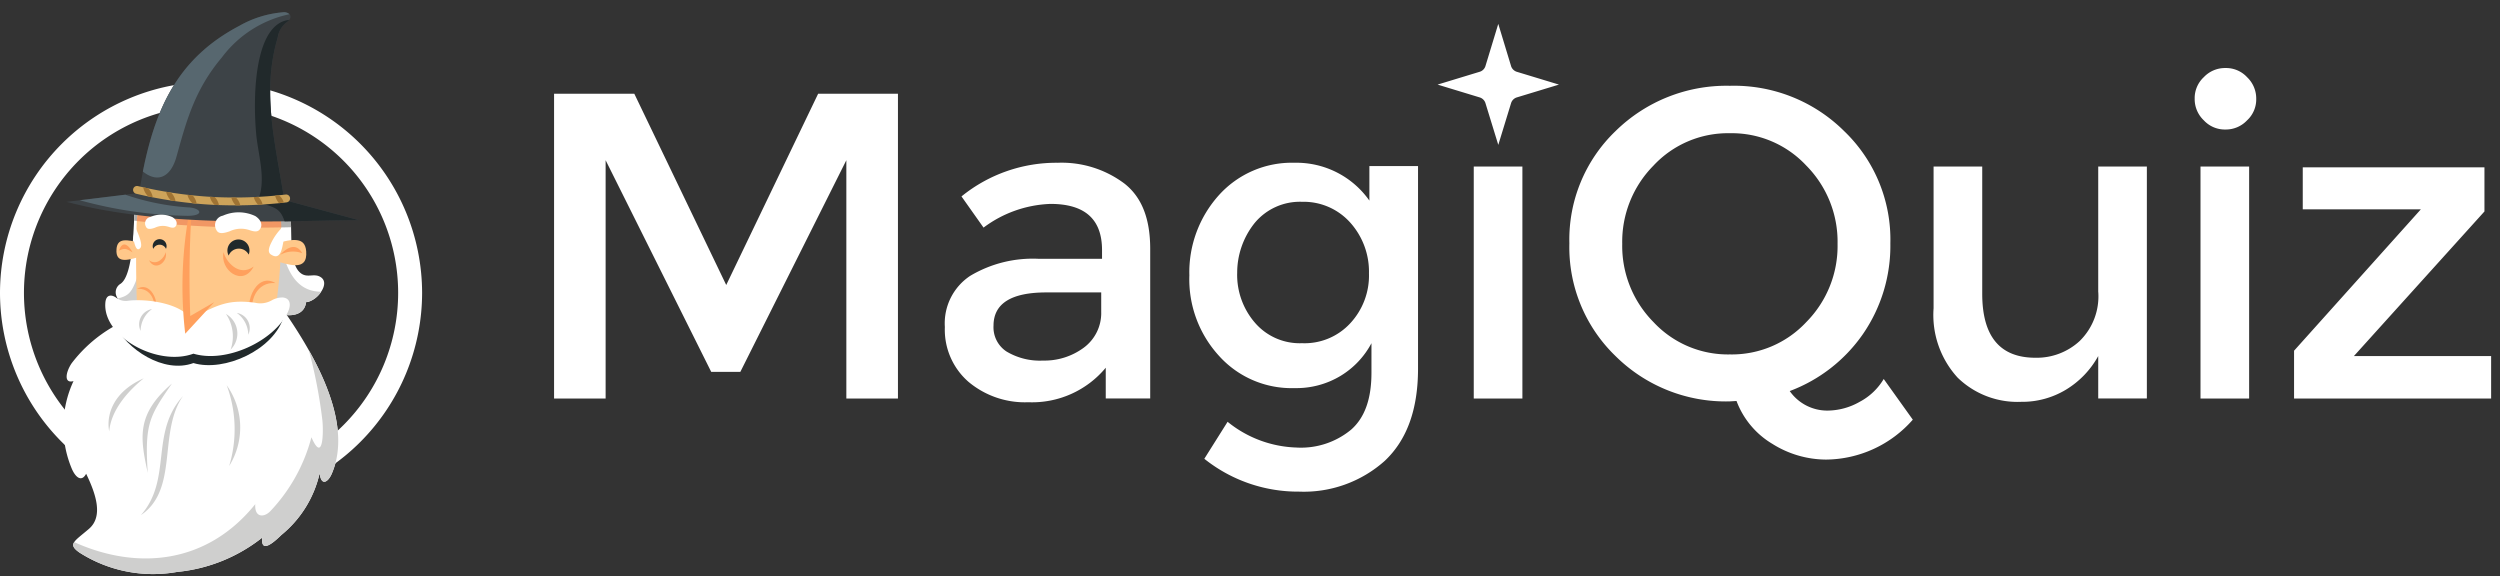<svg width="204" height="47" fill="none" xmlns="http://www.w3.org/2000/svg"><rect width="100%" height="100%" fill="#333333" stroke="none"/><path d="M147.4 13.52a8.308 8.308 0 0 0-6.242-2.649 8.304 8.304 0 0 0-6.24 2.648 8.841 8.841 0 0 0-2.544 6.378 8.835 8.835 0 0 0 2.544 6.378 8.306 8.306 0 0 0 6.244 2.646 8.308 8.308 0 0 0 6.238-2.646 8.826 8.826 0 0 0 2.545-6.378 8.836 8.836 0 0 0-2.545-6.378zm-5.7 19.2l-.543.033a12.77 12.77 0 0 1-9.332-3.7 12.329 12.329 0 0 1-3.764-9.194 12.262 12.262 0 0 1 3.764-9.159 12.912 12.912 0 0 1 9.332-3.7 12.757 12.757 0 0 1 9.328 3.7 12.26 12.26 0 0 1 3.768 9.162 12.7 12.7 0 0 1-2.238 7.4 12.676 12.676 0 0 1-5.973 4.648 3.738 3.738 0 0 0 3.054 1.594 5.356 5.356 0 0 0 2.647-.712 4.988 4.988 0 0 0 1.968-1.867l2.374 3.32a9.515 9.515 0 0 1-7.092 3.257 8.292 8.292 0 0 1-4.375-1.287 6.877 6.877 0 0 1-2.918-3.494m29.515-8.889V13.587h3.969v18.93h-3.969v-3.463a7.344 7.344 0 0 1-2.645 2.751 6.889 6.889 0 0 1-3.631.984 7.01 7.01 0 0 1-5.192-1.969 7.577 7.577 0 0 1-1.967-5.666V13.587h3.97v10.38c0 3.5 1.459 5.225 4.342 5.225a5.165 5.165 0 0 0 3.6-1.357 5.092 5.092 0 0 0 1.527-4m8.614-14.014a2.381 2.381 0 0 1-.747-1.764 2.334 2.334 0 0 1 .747-1.763 2.381 2.381 0 0 1 1.764-.743 2.331 2.331 0 0 1 1.764.747 2.4 2.4 0 0 1 .747 1.763 2.326 2.326 0 0 1-.747 1.76 2.377 2.377 0 0 1-1.764.747 2.329 2.329 0 0 1-1.764-.747m-.272 3.766h3.968v18.931h-3.968v-18.93zm8.344 3.494v-3.426h14.826v3.6l-10.655 11.802h11.2v3.461h-16.081v-3.9l10.347-11.537h-9.637zM49.419 32.52h-4.207V7.65h6.548l7.5 15.606 7.5-15.606h6.513v24.87h-4.211V13.074l-8.651 17.272h-2.375l-8.617-17.272V32.52zm40.44-7.058v-1.6H85.38c-2.883 0-4.309.917-4.309 2.716a2.366 2.366 0 0 0 1.052 2.1c.9.538 1.939.797 2.986.745a5.4 5.4 0 0 0 3.325-1.05 3.509 3.509 0 0 0 1.425-2.918v.007zm4 7.05h-3.63v-2.505a7.812 7.812 0 0 1-6.311 2.816 7.171 7.171 0 0 1-4.885-1.662 5.636 5.636 0 0 1-1.933-4.479 4.642 4.642 0 0 1 2.069-4.173 9.969 9.969 0 0 1 5.6-1.39h5.157v-.713c0-2.51-1.391-3.767-4.206-3.767a9.655 9.655 0 0 0-5.463 1.934l-1.8-2.545a12.269 12.269 0 0 1 7.838-2.746 8.536 8.536 0 0 1 5.462 1.7c1.425 1.12 2.1 2.884 2.1 5.326V32.52l.002-.007zm7.094-10.207a5.972 5.972 0 0 0 1.425 4 4.82 4.82 0 0 0 3.868 1.7 5.07 5.07 0 0 0 3.937-1.628 5.725 5.725 0 0 0 1.525-4.072 6.003 6.003 0 0 0-1.525-4.138 5.103 5.103 0 0 0-3.935-1.7 4.794 4.794 0 0 0-3.868 1.73 6.498 6.498 0 0 0-1.425 4.1l-.002.008zm14.758-8.718v16.488c0 3.36-.917 5.835-2.716 7.532a9.915 9.915 0 0 1-6.988 2.51 12.25 12.25 0 0 1-7.735-2.68l1.9-3.019a9.362 9.362 0 0 0 5.6 2.1 6.418 6.418 0 0 0 4.477-1.456c1.118-.983 1.662-2.515 1.662-4.648v-2.408a6.884 6.884 0 0 1-2.545 2.68 6.98 6.98 0 0 1-3.733.983 7.96 7.96 0 0 1-6.174-2.645 9.244 9.244 0 0 1-2.407-6.549 9.4 9.4 0 0 1 2.408-6.547 8.007 8.007 0 0 1 6.175-2.647 7.284 7.284 0 0 1 6.107 3.088v-2.816h3.97v.034h-.001zm4.547 0h3.969v18.931h-3.969v-18.93zm2.001-11.637l1.05 3.462a.725.725 0 0 0 .441.44l3.461 1.051-3.46 1.052a.712.712 0 0 0-.441.441l-1.05 3.427-1.053-3.427a.713.713 0 0 0-.441-.44l-3.46-1.053 3.46-1.053a.705.705 0 0 0 .441-.44l1.052-3.46zM17.223 6.678A17.243 17.243 0 0 0 0 23.901a17.242 17.242 0 0 0 17.223 17.222 17.242 17.242 0 0 0 17.221-17.222A17.243 17.243 0 0 0 17.223 6.678zm0 1.956a15.267 15.267 0 1 1-.002 30.534 15.267 15.267 0 0 1 .002-30.534" fill="#fff"/><path d="M17.445 45.594c-.012-.113-.022-.225-.037-.338.14-.215.345-.38.586-.469.019.133.037.265.054.4-.165.182-.37.323-.6.411" fill="#9F7333"/><path d="M18.02 44.981a6.402 6.402 0 0 1-.05-.189c.111-.236.288-.435.51-.573.042.144.082.291.12.433a2.77 2.77 0 0 1-.58.329" fill="#9F7333"/><path fill-rule="evenodd" clip-rule="evenodd" d="M11.303 25.738a11.365 11.365 0 0 0-5.459 3.908c-.487.731-.648 1.68.155 1.45a8.842 8.842 0 0 0-.136 7.163c.314.72.8 1.09 1.166.4.817 1.683 1.4 3.486.233 4.492-1.2 1.031-1.759 1.236-.8 1.922a11.144 11.144 0 0 0 7.997 1.596 13.229 13.229 0 0 0 6.939-2.8c-.113 1.148.639.691 1.569-.22a9.084 9.084 0 0 0 3.116-5.033c.128 1.093.686.724.976.068 2-4.523-2.013-10.72-4.53-14.23-1.06 3.822-9.403 4.442-11.226 1.284z" fill="#fff"/><path fill-rule="evenodd" clip-rule="evenodd" d="M6.059 44.236c-.178.27-.082.493.407.841a11.143 11.143 0 0 0 7.993 1.59 13.234 13.234 0 0 0 6.94-2.8c-.114 1.148.638.691 1.569-.221a9.094 9.094 0 0 0 3.116-5.033c.127 1.094.687.725.976.069 1.349-3.054-.039-6.866-1.857-10.1a40.48 40.48 0 0 1 1.1 5.69c.1.887.08 3.624-.891 1.409a13.855 13.855 0 0 1-3.354 6.031c-.5.522-1.3.556-1.228-.572-3.936 4.889-9.625 5.422-14.771 3.1m5.997-5.655c-.265-4.031.155-4.642 1.971-7.283-2.9 2.5-2.608 4.369-1.971 7.283" fill="#CFCFCE"/><path fill-rule="evenodd" clip-rule="evenodd" d="M11.498 42.035c3.115-2.112 1.373-6.766 3.437-9.722-2.737 3.022-.85 6.767-3.437 9.722zM18.5 31.44c.786 2.114.856 4.428.2 6.586a5.934 5.934 0 0 0-.2-6.587m-9.589 3.762c.154-1.75 1.538-3.294 2.819-4.33-2.528 1.106-3.07 3.021-2.819 4.33z" fill="#CFCFCE"/><path fill-rule="evenodd" clip-rule="evenodd" d="M22.814 17.574l.92.55c.084 1.3-.116 3.524.853 4.2.5.345.993 0 1.478.232 1.06.5-.3 2.1-1.088 2.1-.18 1.543-2.43 1.094-2.614.6l-10.352-.51c-1.023.317-2.066.437-2.475-.512a.81.81 0 0 1 .294-1.073c1.1-.721 1.068-5.033 1.17-6.357l11.814.77z" fill="#fff"/><path fill-rule="evenodd" clip-rule="evenodd" d="M22.809 17.396l.918.445c.018.208.022.45.025.7a91.255 91.255 0 0 1-12.807-.538c.032-.514.05-.958.076-1.237l11.788.63z" fill="#AFAFAD"/><path fill-rule="evenodd" clip-rule="evenodd" d="M12.347 24.76l-.336-.015c-.976.3-1.97.427-2.414-.389 1.07-.25 1.19-.576 1.857-2.394l.893 2.798zm13.861-.954a1.828 1.828 0 0 1-1.233.853c-.177 1.543-2.429 1.094-2.614.601l-.128-.009.023-2.923.907-1.407c.6 2.091 1.665 2.874 3.045 2.885" fill="#CFCFCE"/><path fill-rule="evenodd" clip-rule="evenodd" d="M22.427 25.532l-2.106 2.313-4.081 1.2-4.884-.37c-.21-3.519-.312-6.855-.208-10.318.085-2.743 1.732-3.681 3.81-3.874 4.4-.415 7.7.649 7.928 2.964a38.242 38.242 0 0 1-.46 8.085" fill="#FFC88A"/><path fill-rule="evenodd" clip-rule="evenodd" d="M20.717 26.224c-1.031-1.04.088-4.129 1.765-3.123-1.498-.132-2.29 1.429-1.765 3.123zm-8.229-.353c.76-.763-.065-3.04-1.3-2.3 1.106-.1 1.69 1.052 1.3 2.3z" fill="#FFA05D"/><path fill-rule="evenodd" clip-rule="evenodd" d="M11.166 18.036c.2-2.498 1.8-3.375 3.791-3.556 4.4-.415 7.7.65 7.929 2.964.037.365.061.731.07 1.11a89.857 89.857 0 0 1-11.79-.518" fill="#F19764"/><path fill-rule="evenodd" clip-rule="evenodd" d="M9.302 26.412c1.027 2.1 4.059 4.105 6.482 3.214 2.531.753 6.556-1.077 7.368-3.78-5.371 2.837-12.35 1.974-13.85.566z" fill="#21292B"/><path fill-rule="evenodd" clip-rule="evenodd" d="M23.108 24.276a1.725 1.725 0 0 0-.92.224c-.415.24-.905.313-1.372.204-2.176-.292-3.074.156-5.256 1.329-.729-1.199-3.192-1.595-4.631-1.529-.155 0-.3.018-.432.031a1.272 1.272 0 0 1-1.029-.251c-.372-.263-.825-.268-.873.444-.2 2.756 4.25 5.211 7.189 4.132 2.69.8 6.529-1.02 7.675-3.326.366-.738.161-1.2-.35-1.254" fill="#fff"/><path fill-rule="evenodd" clip-rule="evenodd" d="M15.73 15.955a33.115 33.115 0 0 0-.615 11.276l2.369-2.576-1.958 1.132a83.01 83.01 0 0 1 .204-9.832" fill="#FFA05D"/><path fill-rule="evenodd" clip-rule="evenodd" d="M5.433 16.47c8.172 2.175 18.275 1.515 23.843 1.49l-6.078-1.644c-.743-4.73-1.861-8.771-.54-13.24a1.932 1.932 0 0 1 .768-1.288c.523-.39.257-.84-.368-.782a8.574 8.574 0 0 0-3.507 1.09c-5.324 2.789-7.19 7.234-8.195 13.65l-5.923.725z" fill="#3D4347"/><path fill-rule="evenodd" clip-rule="evenodd" d="M23.224 18.062c2.311-.026 4.383-.091 6.051-.1l-6.077-1.644c-.744-4.729-1.861-8.771-.541-13.24a1.936 1.936 0 0 1 .769-1.288.833.833 0 0 0 .176-.167c-2.749.281-3.012 5.872-2.694 9.34.156 1.7.9 3.926.057 5.525 1.472.432 1.892.484 2.259 1.575" fill="#21292B"/><path fill-rule="evenodd" clip-rule="evenodd" d="M10.229 15.887l-3.724.453a35.204 35.204 0 0 0 8.824 1.273c1.4-.018 1.073-.647.017-.691a19.683 19.683 0 0 1-5.117-1.035M23.622 1.16a.67.67 0 0 0-.564-.155 8.6 8.6 0 0 0-3.508 1.092c-4.827 2.53-6.81 6.418-7.891 11.9 1.262 1 2.293.393 2.739-1.2.813-2.915 1.472-5.457 3.714-8.12a9.283 9.283 0 0 1 5.51-3.517" fill="#57676F"/><path fill-rule="evenodd" clip-rule="evenodd" d="M20.302 18.76a2.159 2.159 0 0 0-1.568.116c-.635.224-.95.191-1.093-.142a.78.78 0 0 1 .541-1.134 3.18 3.18 0 0 1 2.656.034c.516.34.548.74.43.97-.149.288-.355.376-.966.155" fill="#fff"/><path fill-rule="evenodd" clip-rule="evenodd" d="M18.247 20.577c-.34 1.425 1.548 2.9 2.454 1.172-1.207.893-2.285-.424-2.454-1.172zm-4.718 0c.187.8-.867 1.622-1.375.656.675.497 1.275-.238 1.375-.656z" fill="#FFA05D"/><path fill-rule="evenodd" clip-rule="evenodd" d="M13.717 18.497a1.47 1.47 0 0 0-1.07.084c-.432.154-.648.13-.747-.1a.533.533 0 0 1 .371-.775 2.162 2.162 0 0 1 1.815.022c.353.232.374.508.294.665-.1.194-.243.254-.663.1" fill="#fff"/><path fill-rule="evenodd" clip-rule="evenodd" d="M22.402 19.895c1.582-.45 2.484-.536 2.582.593.155 1.788-1.576 1.035-2.661.771l.079-1.364zm-10.895-.045c-1.223-.351-1.926-.417-2 .465-.119 1.381 1.223.8 2.061.593l-.061-1.058z" fill="#FFC88A"/><path fill-rule="evenodd" clip-rule="evenodd" d="M22.863 20.795c.435-.494 1.27-1.086 1.8-.13a2.153 2.153 0 0 0-1.8.13m-12.05-.205c-.265-.494-.778-1.085-1.112-.131.47-.243.642-.162 1.107.131" fill="#FFA05D"/><path fill-rule="evenodd" clip-rule="evenodd" d="M23.195 19.426l-.207-.826a4.547 4.547 0 0 0-.841 1.182c-.228.451-.31.807-.042.984.924.611.928-.873 1.092-1.34m-12.323-.003l.165-.86c.162.315.296.643.4.982.09.315.12.559.015.685-.356.424-.515-.486-.58-.807z" fill="#fff"/><path d="M11.111 15.81a.32.32 0 1 1 .14-.626 34.81 34.81 0 0 0 6 .882c2.025.109 4.056.044 6.07-.194a.323.323 0 0 1 .069.642 36.605 36.605 0 0 1-6.174.191c-2.057-.12-4.1-.42-6.105-.895" fill="#CDA35A"/><path d="M11.68 15.282l.4.082c.205.197.34.456.384.737l-.378-.076a1.521 1.521 0 0 1-.406-.743m1.873.365c.133.022.267.044.4.064a1.3 1.3 0 0 1 .369.7 5.924 5.924 0 0 1-.369-.049 1.445 1.445 0 0 1-.4-.715m1.741.248c.14.018.279.029.418.045a1.3 1.3 0 0 1 .334.678c-.111-.009-.22-.023-.331-.031a1.3 1.3 0 0 1-.421-.692m1.83.16l.126.01c.089.005.18.008.274.012.176.182.294.412.341.661-.119-.008-.235-.012-.35-.016a1.337 1.337 0 0 1-.391-.667m1.751.061h.368c.185.17.313.393.365.638-.125.004-.245.005-.371.006a1.4 1.4 0 0 1-.362-.644m1.832-.035c.12 0 .243-.01.362-.017.18.165.305.382.358.621-.12.009-.244.016-.363.021a1.34 1.34 0 0 1-.357-.625m1.742-.119c.1-.008.206-.02.31-.028.194.153.334.363.4.6-.131.017-.262.032-.395.045-.15-.18-.258-.39-.315-.617" fill="#9F7333"/><path fill-rule="evenodd" clip-rule="evenodd" d="M18.438 25.62a3.244 3.244 0 0 1 .377 2.912 1.838 1.838 0 0 0-.377-2.913m.884-.086a2.24 2.24 0 0 1 .938 1.782 1.263 1.263 0 0 0-.938-1.782m-6.914-.313a2.212 2.212 0 0 0-.935 1.781 1.262 1.262 0 0 1 .935-1.781" fill="#CFCFCE"/><path fill-rule="evenodd" clip-rule="evenodd" d="M19.458 19.541a.9.9 0 0 1 .835 1.235.901.901 0 0 0-1.636.076.9.9 0 0 1 .801-1.311m-6.431-.026a.567.567 0 0 1 .519.793.567.567 0 0 0-1.039 0 .567.567 0 0 1 .52-.793" fill="#21292B"/></svg>